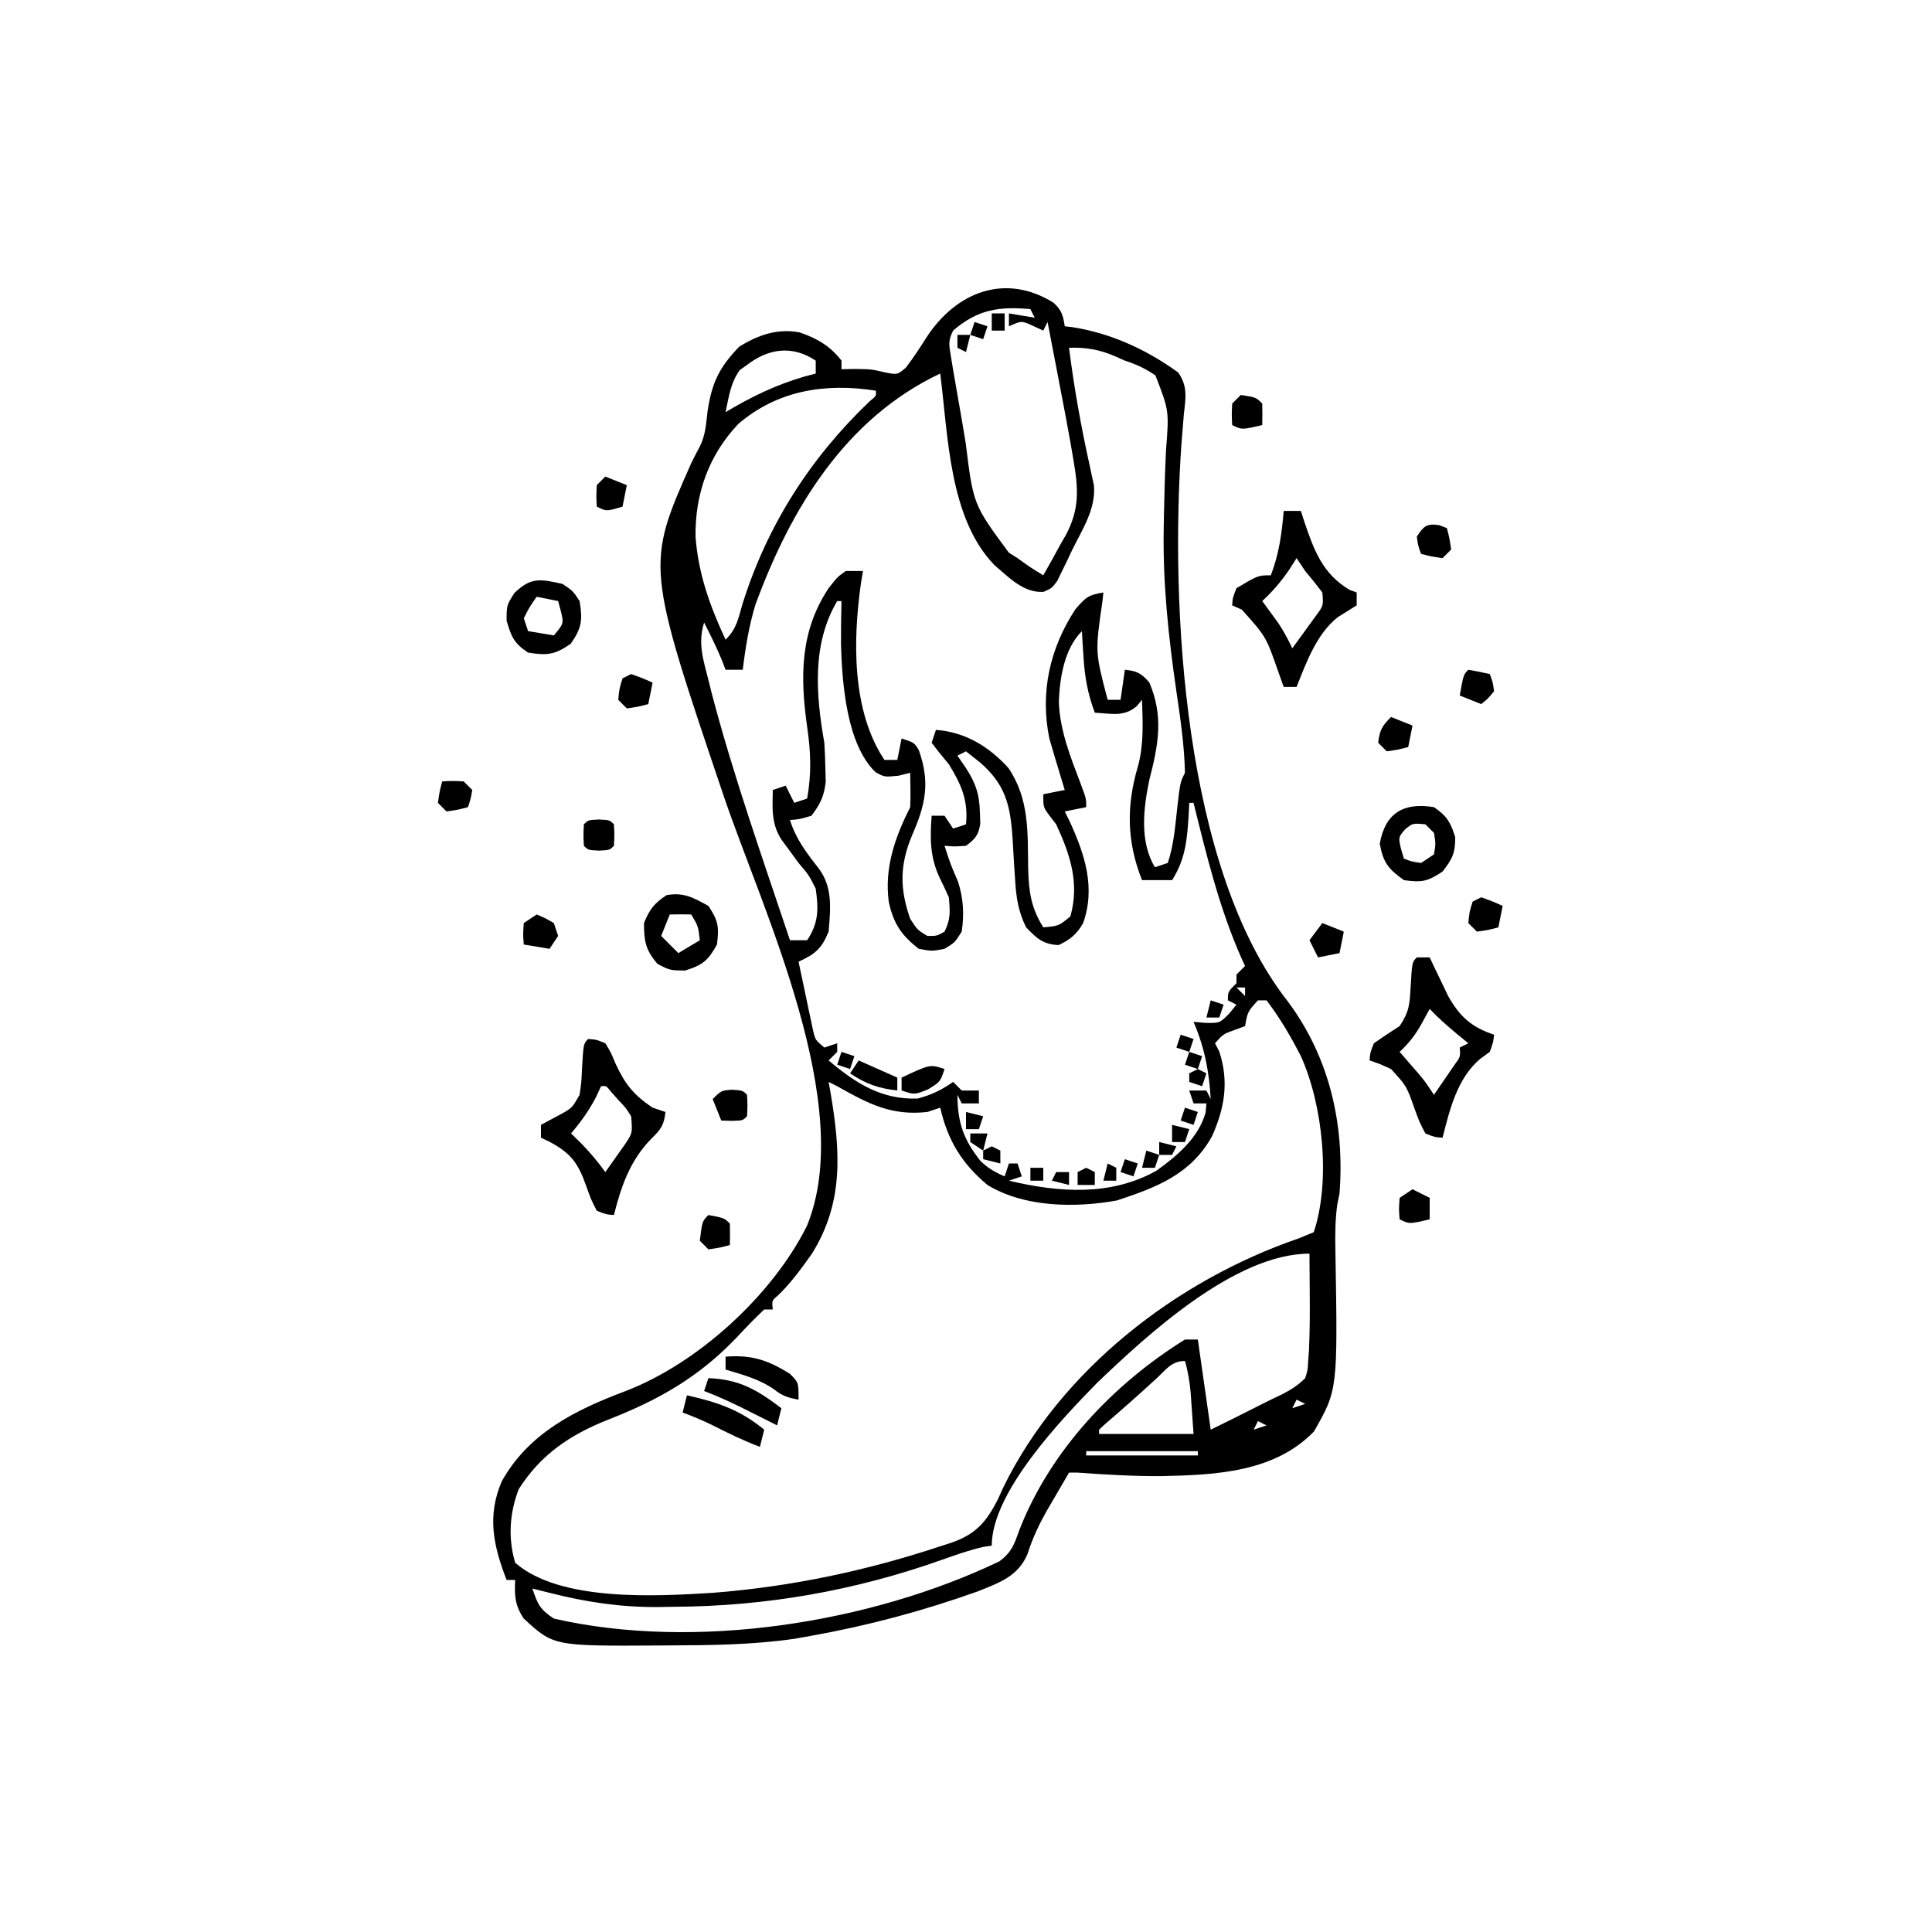 <svg height="450" width="450" xmlns="http://www.w3.org/2000/svg" version="1.1">
<path transform="translate(245.398,70.516)" fill="#000000" d="M0 0 C1.897 1.758 2.225 2.963 2.602 5.484 C3.161 5.548 3.72 5.611 4.297 5.676 C13.275 7.047 21.692 10.916 29.031 16.25 C31.279 19.448 30.783 22.16 30.352 25.859 C30.221 27.405 30.097 28.95 29.977 30.496 C29.878 31.721 29.878 31.721 29.777 32.97 C27.143 70.646 30.218 131.778 54.578 162.766 C64.285 175.809 67.836 191.39 66.602 207.484 C66.431 208.319 66.259 209.153 66.083 210.013 C65.573 213.69 65.574 217.142 65.643 220.845 C66.195 253.203 66.195 253.203 60.64 262.913 C51.432 272.426 37.713 273.033 25.215 273.297 C18.656 273.346 12.142 272.954 5.602 272.484 C4.942 272.484 4.282 272.484 3.602 272.484 C2.346 274.627 1.097 276.773 -0.148 278.922 C-0.523 279.561 -0.898 280.199 -1.284 280.857 C-3.302 284.351 -4.861 287.625 -6.086 291.484 C-8.307 296.676 -12.642 298.127 -17.656 300.148 C-30.391 304.695 -43.081 308.1 -56.398 310.484 C-57.672 310.713 -58.946 310.941 -60.258 311.176 C-70.023 312.601 -79.798 312.691 -89.648 312.734 C-90.33 312.74 -91.011 312.745 -91.713 312.751 C-116.439 312.898 -116.439 312.898 -123.398 306.484 C-125.454 303.45 -125.6 301.108 -125.398 297.484 C-126.058 297.484 -126.718 297.484 -127.398 297.484 C-130.468 289.591 -131.997 282.654 -128.551 274.555 C-122.276 263.281 -111.458 257.925 -99.836 253.547 C-82.953 247.121 -65.574 231.273 -57.461 215.047 C-45.941 187.007 -67.608 141.915 -76.725 115.205 C-94.979 61.23 -94.979 61.23 -84.336 37.234 C-83.709 35.975 -83.067 34.723 -82.398 33.484 C-81.047 30.781 -80.952 28.234 -80.586 25.234 C-79.598 18.643 -77.858 15.014 -73.211 10.234 C-68.843 7.516 -64.352 5.938 -59.18 6.895 C-55.109 8.284 -52.081 10.02 -49.398 13.484 C-49.398 14.144 -49.398 14.804 -49.398 15.484 C-48.367 15.464 -47.336 15.443 -46.273 15.422 C-42.398 15.484 -42.398 15.484 -39.211 16.234 C-36.383 16.787 -36.383 16.787 -34.398 15.109 C-32.646 12.809 -31.13 10.487 -29.586 8.047 C-22.668 -2.548 -11.212 -7.013 0 0 Z M-23.398 6.484 C-24.622 8.931 -24.341 9.863 -23.905 12.532 C-23.703 13.784 -23.703 13.784 -23.497 15.062 C-22.84 18.899 -22.18 22.735 -21.495 26.567 C-21.141 28.582 -20.801 30.6 -20.475 32.619 C-18.701 47.01 -18.701 47.01 -10.418 58.207 C-9.751 58.628 -9.085 59.05 -8.398 59.484 C-7.788 59.925 -7.178 60.366 -6.549 60.821 C-5.205 61.768 -3.808 62.639 -2.398 63.484 C-1.009 61.062 0.335 58.627 1.664 56.172 C2.054 55.501 2.444 54.83 2.846 54.139 C6.123 47.962 5.774 43.252 4.602 36.484 C4.384 35.206 4.166 33.928 3.941 32.611 C3.187 28.33 2.366 24.064 1.539 19.797 C1.254 18.305 0.97 16.814 0.686 15.322 C-0.004 11.709 -0.699 8.096 -1.398 4.484 C-1.728 5.144 -2.058 5.804 -2.398 6.484 C-3.543 5.958 -3.543 5.958 -4.711 5.422 C-7.446 4.161 -7.446 4.161 -10.398 5.484 C-10.398 4.494 -10.398 3.504 -10.398 2.484 C-7.428 2.979 -7.428 2.979 -4.398 3.484 C-4.728 2.824 -5.058 2.164 -5.398 1.484 C-12.729 0.808 -17.711 1.584 -23.398 6.484 Z M-71.398 14.484 C-71.955 14.876 -72.512 15.268 -73.086 15.672 C-75.233 18.636 -75.641 21.928 -76.398 25.484 C-75.381 24.887 -75.381 24.887 -74.344 24.277 C-68.168 20.762 -62.299 18.191 -55.398 16.484 C-55.398 15.494 -55.398 14.504 -55.398 13.484 C-60.831 9.863 -66.366 10.602 -71.398 14.484 Z M3.602 10.484 C4.758 19.678 6.369 28.684 8.368 37.729 C8.542 38.548 8.716 39.367 8.895 40.211 C9.055 40.939 9.215 41.667 9.38 42.417 C9.969 47.904 6.631 52.903 4.289 57.672 C3.898 58.504 3.507 59.336 3.104 60.193 C2.715 60.984 2.326 61.775 1.926 62.59 C1.576 63.313 1.226 64.037 0.866 64.782 C-0.398 66.484 -0.398 66.484 -2.33 67.332 C-6.932 67.671 -10.435 63.941 -13.737 61.142 C-24.362 50.248 -24.563 30.888 -26.398 16.484 C-48.54 26.948 -61.285 48.04 -69.469 70.391 C-70.958 75.347 -71.779 80.354 -72.398 85.484 C-73.718 85.484 -75.038 85.484 -76.398 85.484 C-76.667 84.783 -76.935 84.082 -77.211 83.359 C-78.467 80.319 -79.901 77.412 -81.398 74.484 C-82.898 79.314 -81.614 83.063 -80.398 87.859 C-80.151 88.85 -79.903 89.841 -79.648 90.861 C-74.542 110.336 -67.771 129.396 -61.398 148.484 C-60.078 148.484 -58.758 148.484 -57.398 148.484 C-54.702 144.44 -54.736 141.235 -55.398 136.484 C-57.007 133.28 -57.007 133.28 -59.398 130.484 C-60.303 129.262 -61.199 128.032 -62.086 126.797 C-62.502 126.236 -62.919 125.675 -63.348 125.098 C-65.786 121.353 -65.48 117.805 -65.398 113.484 C-63.913 112.989 -63.913 112.989 -62.398 112.484 C-61.738 113.804 -61.078 115.124 -60.398 116.484 C-58.913 115.989 -58.913 115.989 -57.398 115.484 C-56.36 109.672 -56.536 104.618 -57.398 98.797 C-59.032 87.185 -59.096 76.571 -52.398 66.484 C-50.336 63.859 -50.336 63.859 -48.398 62.484 C-47.078 62.484 -45.758 62.484 -44.398 62.484 C-44.636 63.938 -44.636 63.938 -44.879 65.422 C-46.738 78.58 -47.032 95.034 -39.398 106.484 C-38.408 106.484 -37.418 106.484 -36.398 106.484 C-36.068 104.834 -35.738 103.184 -35.398 101.484 C-32.398 102.484 -32.398 102.484 -31.379 104.234 C-28.721 111.777 -29.799 116.838 -32.961 124.047 C-35.841 130.934 -35.86 136.451 -33.398 143.484 C-31.709 146.095 -31.709 146.095 -29.398 147.484 C-27.205 147.499 -27.205 147.499 -25.398 146.484 C-23.945 143.577 -24.102 141.745 -24.398 138.484 C-25.026 137.05 -25.697 135.634 -26.398 134.234 C-28.8 129.271 -28.806 124.907 -28.398 119.484 C-27.408 119.484 -26.418 119.484 -25.398 119.484 C-24.408 120.969 -24.408 120.969 -23.398 122.484 C-22.408 122.154 -21.418 121.824 -20.398 121.484 C-19.836 115.859 -21.526 112.166 -24.398 107.484 C-25.162 106.556 -25.925 105.628 -26.711 104.672 C-27.546 103.589 -27.546 103.589 -28.398 102.484 C-27.903 100.999 -27.903 100.999 -27.398 99.484 C-20.568 99.997 -15.083 103.342 -10.523 108.359 C-5.609 115.586 -6.044 123.397 -5.92 131.834 C-5.764 137.133 -5.285 140.858 -2.398 145.484 C1.225 145.154 1.225 145.154 3.914 142.922 C6.09 135.208 3.882 128.549 0.602 121.484 C0.061 120.778 -0.479 120.072 -1.035 119.344 C-2.398 117.484 -2.398 117.484 -2.398 114.484 C-0.748 114.154 0.902 113.824 2.602 113.484 C2.397 112.809 2.192 112.133 1.98 111.438 C1.711 110.545 1.442 109.653 1.164 108.734 C0.897 107.853 0.63 106.971 0.355 106.062 C0.107 105.212 -0.142 104.361 -0.398 103.484 C-0.589 102.841 -0.78 102.198 -0.977 101.535 C-3.196 90.745 -0.882 80.473 5.102 71.359 C7.618 68.465 8.095 68.094 11.602 67.484 C11.529 68.162 11.457 68.84 11.383 69.539 C9.664 81.363 9.664 81.363 12.602 92.484 C13.592 92.484 14.582 92.484 15.602 92.484 C15.932 90.174 16.262 87.864 16.602 85.484 C19.404 85.774 20.416 86.271 22.289 88.422 C25.681 96.337 24.408 102.98 22.312 111.094 C20.926 117.706 19.991 125.486 23.602 131.484 C24.592 131.154 25.582 130.824 26.602 130.484 C28.042 126.163 28.344 121.709 28.852 117.201 C29.5 111.688 29.5 111.688 30.602 109.484 C30.469 103.181 29.55 96.904 28.629 90.676 C26.775 77.886 25.419 65.477 25.656 52.531 C25.673 51.517 25.689 50.503 25.706 49.458 C25.798 44.413 25.954 39.38 26.189 34.34 C26.908 25.148 26.908 25.148 23.725 16.927 C21.359 15.309 19.321 14.36 16.602 13.484 C15.88 13.161 15.158 12.837 14.414 12.504 C10.69 10.889 7.61 10.36 3.602 10.484 Z M-73.441 28.238 C-80.322 35.5 -83.517 44.532 -83.398 54.484 C-82.737 63.18 -80.053 70.618 -76.398 78.484 C-73.802 75.888 -73.484 73.704 -72.461 70.172 C-66.693 51.811 -56.684 36.177 -42.832 22.945 C-41.282 21.707 -41.282 21.707 -41.398 20.484 C-53.04 18.651 -64.231 20.331 -73.441 28.238 Z M-50.398 69.484 C-56.335 79.502 -55.355 91.331 -53.398 102.484 C-53.263 104.502 -53.18 106.525 -53.148 108.547 C-53.11 110.049 -53.11 110.049 -53.07 111.582 C-53.451 114.951 -54.36 116.795 -56.398 119.484 C-59.086 120.297 -59.086 120.297 -61.398 120.484 C-60.015 124.912 -57.556 128.112 -54.738 131.715 C-51.376 136.155 -51.964 141.12 -52.398 146.484 C-54.045 150.519 -55.558 151.699 -59.398 153.484 C-58.782 156.445 -58.156 159.402 -57.523 162.359 C-57.349 163.201 -57.175 164.043 -56.996 164.91 C-56.822 165.716 -56.648 166.521 -56.469 167.352 C-56.312 168.095 -56.155 168.839 -55.993 169.605 C-55.489 171.702 -55.489 171.702 -53.398 173.484 C-51.913 172.989 -51.913 172.989 -50.398 172.484 C-50.398 173.144 -50.398 173.804 -50.398 174.484 C-51.388 175.474 -51.388 175.474 -52.398 176.484 C-46.082 181.802 -40.129 185.642 -31.648 185.359 C-28.43 184.493 -26.122 183.383 -23.398 181.484 C-22.408 182.474 -22.408 182.474 -21.398 183.484 C-20.078 183.484 -18.758 183.484 -17.398 183.484 C-17.398 184.474 -17.398 185.464 -17.398 186.484 C-18.718 186.484 -20.038 186.484 -21.398 186.484 C-21.728 185.824 -22.058 185.164 -22.398 184.484 C-22.369 190.886 -21.023 194.821 -17.066 199.855 C-15.295 201.585 -13.66 202.508 -11.398 203.484 C-11.068 202.494 -10.738 201.504 -10.398 200.484 C-9.738 200.484 -9.078 200.484 -8.398 200.484 C-8.068 201.474 -7.738 202.464 -7.398 203.484 C-8.388 203.814 -9.378 204.144 -10.398 204.484 C1.112 207.227 13.223 208.179 23.965 202.16 C28.835 198.665 33.742 194.525 35.414 188.609 C35.507 187.558 35.507 187.558 35.602 186.484 C34.612 186.484 33.622 186.484 32.602 186.484 C32.272 185.494 31.942 184.504 31.602 183.484 C32.922 183.484 34.242 183.484 35.602 183.484 C35.932 184.144 36.262 184.804 36.602 185.484 C36.212 178.925 35.18 173.539 32.602 167.484 C33.509 167.567 34.417 167.649 35.352 167.734 C38.702 167.795 38.702 167.795 40.977 165.484 C41.513 164.824 42.049 164.164 42.602 163.484 C41.942 163.154 41.282 162.824 40.602 162.484 C40.602 160.484 40.602 160.484 42.602 158.484 C42.602 157.824 42.602 157.164 42.602 156.484 C43.262 155.824 43.922 155.164 44.602 154.484 C44.147 153.498 44.147 153.498 43.684 152.492 C38.581 140.905 35.638 128.741 32.602 116.484 C32.272 116.484 31.942 116.484 31.602 116.484 C31.564 117.281 31.527 118.078 31.488 118.898 C31.122 124.802 30.816 129.454 27.602 134.484 C25.292 134.484 22.982 134.484 20.602 134.484 C17.039 125.568 16.915 117.138 19.664 107.922 C21.06 102.804 20.757 97.757 20.602 92.484 C20.193 92.976 19.784 93.467 19.363 93.973 C16.371 96.54 13.417 95.672 9.602 95.484 C7.973 91.128 7.26 87.245 6.977 82.609 C6.864 80.881 6.864 80.881 6.75 79.117 C6.701 78.248 6.652 77.38 6.602 76.484 C2.51 80.576 1.428 87.33 1.227 92.984 C1.474 99.663 3.941 105.801 6.289 111.984 C7.602 115.484 7.602 115.484 7.602 117.484 C5.952 117.814 4.302 118.144 2.602 118.484 C2.962 119.211 3.323 119.938 3.695 120.688 C7.24 128.367 9.855 136.191 6.867 144.535 C5.375 147.097 3.838 148.375 1.164 149.609 C-2.502 149.431 -3.871 148.08 -6.398 145.484 C-8.227 141.749 -8.722 138.49 -8.961 134.359 C-9.037 133.221 -9.113 132.083 -9.191 130.91 C-9.322 128.741 -9.45 126.572 -9.574 124.402 C-10.096 116.925 -11.272 112.171 -17.086 107.109 C-18.182 106.224 -19.284 105.346 -20.398 104.484 C-21.388 104.979 -21.388 104.979 -22.398 105.484 C-21.759 106.412 -21.12 107.341 -20.461 108.297 C-18.05 112.023 -17.236 114.631 -17.148 118.984 C-17.123 119.758 -17.097 120.531 -17.07 121.328 C-17.48 124.018 -18.238 124.876 -20.398 126.484 C-23.086 126.672 -23.086 126.672 -25.398 126.484 C-24.028 130.716 -24.028 130.716 -22.273 134.797 C-20.997 138.719 -20.789 142.403 -21.398 146.484 C-23.023 149.047 -23.023 149.047 -25.398 150.484 C-28.336 151.047 -28.336 151.047 -31.398 150.484 C-35.472 147.337 -37.338 144.499 -38.398 139.484 C-39.412 131.515 -36.942 124.571 -33.398 117.484 C-33.329 116.111 -33.314 114.734 -33.336 113.359 C-33.357 112.081 -33.377 110.802 -33.398 109.484 C-34.306 109.711 -35.213 109.938 -36.148 110.172 C-39.398 110.484 -39.398 110.484 -41.469 109.344 C-48.244 102.816 -49.244 88.575 -49.516 79.617 C-49.522 76.237 -49.488 72.864 -49.398 69.484 C-49.728 69.484 -50.058 69.484 -50.398 69.484 Z M42.602 159.484 C43.262 160.144 43.922 160.804 44.602 161.484 C44.602 160.824 44.602 160.164 44.602 159.484 C43.942 159.484 43.282 159.484 42.602 159.484 Z M47.602 162.484 C45.203 165.121 45.203 165.121 44.602 168.484 C43.818 168.773 43.034 169.062 42.227 169.359 C39.505 170.333 39.505 170.333 37.602 172.484 C37.932 173.124 38.262 173.763 38.602 174.422 C40.872 181.376 39.871 187.521 36.91 194.129 C31.979 203.005 24.041 206.031 14.742 209.098 C5.045 210.85 -6.85 210.723 -15.398 205.484 C-21.382 200.49 -24.681 195.053 -26.398 187.484 C-27.883 187.979 -27.883 187.979 -29.398 188.484 C-37.811 189.419 -43.15 186.566 -50.398 182.484 C-51.058 182.154 -51.718 181.824 -52.398 181.484 C-52.254 182.284 -52.11 183.083 -51.961 183.906 C-49.674 197.435 -48.763 209.504 -56.34 221.578 C-58.759 224.965 -61.142 228.273 -64.145 231.168 C-65.628 232.423 -65.628 232.423 -65.398 234.484 C-66.058 234.484 -66.718 234.484 -67.398 234.484 C-69.656 236.613 -71.783 238.822 -73.895 241.094 C-82.713 250.314 -92.009 255.565 -103.786 260.164 C-112.609 263.685 -119.434 268.225 -124.586 276.359 C-126.741 281.994 -127.087 287.763 -125.398 293.484 C-114.911 302.64 -92.364 301.282 -79.398 300.484 C-60.988 299.046 -43.399 295.313 -25.898 289.484 C-25.198 289.26 -24.497 289.035 -23.776 288.803 C-18.091 286.802 -15.715 284.04 -13.012 278.793 C-12.582 277.846 -12.153 276.898 -11.711 275.922 C1.675 248.582 28.612 227.709 57.043 217.949 C58.217 217.466 59.392 216.982 60.602 216.484 C64.584 204.536 62.726 186.852 57.602 175.484 C55.267 170.942 52.715 166.541 49.602 162.484 C48.942 162.484 48.282 162.484 47.602 162.484 Z M10.102 251.609 C1.882 260.029 -14.398 277.023 -14.398 289.484 C-15.033 289.582 -15.667 289.68 -16.32 289.781 C-19.677 290.548 -22.798 291.65 -26.036 292.808 C-46.351 300.011 -67.072 303.645 -88.586 303.734 C-89.811 303.755 -91.036 303.776 -92.299 303.797 C-101.025 303.834 -108.951 302.631 -117.398 300.484 C-118.189 300.287 -118.979 300.091 -119.794 299.888 C-120.323 299.755 -120.853 299.622 -121.398 299.484 C-120.149 303.138 -119.727 304.265 -116.398 306.484 C-83.609 313.987 -42.729 307.575 -12.609 293.148 C-9.796 291.031 -9.179 289.287 -8.023 285.984 C-0.818 267.425 13.812 251.927 30.602 241.484 C31.592 241.484 32.582 241.484 33.602 241.484 C34.592 248.414 35.582 255.344 36.602 262.484 C40.704 260.473 44.788 258.451 48.853 256.369 C50.316 255.629 51.795 254.922 53.277 254.223 C55.389 253.122 56.914 252.16 58.602 250.484 C59.203 248.605 59.203 248.605 59.297 246.48 C59.359 245.682 59.422 244.883 59.487 244.061 C59.682 239.678 59.706 235.308 59.664 230.922 C59.657 229.552 59.657 229.552 59.65 228.154 C59.639 225.931 59.622 223.708 59.602 221.484 C42.186 221.484 21.609 240.606 10.102 251.609 Z M23.977 250.547 C20.044 254.165 16.064 257.702 12 261.172 C11.539 261.605 11.077 262.038 10.602 262.484 C10.602 262.814 10.602 263.144 10.602 263.484 C17.862 263.484 25.122 263.484 32.602 263.484 C32.457 261.422 32.313 259.359 32.164 257.234 C32.083 256.074 32.002 254.914 31.918 253.719 C31.669 251.175 31.32 248.925 30.602 246.484 C27.473 246.484 26.227 248.46 23.977 250.547 Z M56.602 255.484 C56.272 256.144 55.942 256.804 55.602 257.484 C56.592 257.154 57.582 256.824 58.602 256.484 C57.942 256.154 57.282 255.824 56.602 255.484 Z M47.602 260.484 C47.272 261.144 46.942 261.804 46.602 262.484 C47.592 262.154 48.582 261.824 49.602 261.484 C48.942 261.154 48.282 260.824 47.602 260.484 Z M7.602 267.484 C7.602 267.814 7.602 268.144 7.602 268.484 C16.182 268.484 24.762 268.484 33.602 268.484 C33.602 268.154 33.602 267.824 33.602 267.484 C25.022 267.484 16.442 267.484 7.602 267.484 Z"></path>
<path transform="translate(330,223)" fill="#000000" d="M0 0 C0.99 0 1.98 0 3 0 C3.387 0.82 3.773 1.64 4.172 2.484 C4.693 3.562 5.213 4.64 5.75 5.75 C6.26 6.817 6.771 7.885 7.297 8.984 C10.034 13.83 12.728 16.243 18 18 C17.812 19.75 17.812 19.75 17 22 C16.237 22.557 15.474 23.114 14.688 23.688 C9.382 28.253 7.688 35.388 6 42 C4.16 41.867 4.16 41.867 2 41 C0.621 38.383 0.621 38.383 -0.562 35.125 C-2.385 29.951 -2.385 29.951 -6 26 C-8.599 24.81 -8.599 24.81 -11 24 C-10.875 22.25 -10.875 22.25 -10 20 C-8.033 18.619 -6.031 17.285 -4 16 C-1.729 12.593 -1.665 10.897 -1.438 6.875 C-1.098 1.098 -1.098 1.098 0 0 Z M3 12 C2.402 13.093 1.804 14.186 1.188 15.312 C-0.261 17.96 -1.789 19.941 -4 22 C-3.59 22.471 -3.18 22.941 -2.758 23.426 C-2.219 24.048 -1.68 24.671 -1.125 25.312 C-0.591 25.927 -0.058 26.542 0.492 27.176 C2 29 2 29 4 32 C5.006 30.546 6.004 29.086 7 27.625 C7.557 26.813 8.114 26.001 8.688 25.164 C10.173 23.137 10.173 23.137 10 21 C10.66 20.67 11.32 20.34 12 20 C11.072 19.237 10.144 18.474 9.188 17.688 C7.017 15.882 4.944 14.052 3 12 Z"></path>
<path transform="translate(137,242)" fill="#000000" d="M0 0 C1.914 0.141 1.914 0.141 4 1 C5.273 3.109 5.273 3.109 6.375 5.75 C8.609 10.57 10.608 13.04 15 16 C15.99 16.33 16.98 16.66 18 17 C17.658 20.082 16.96 21.038 14.688 23.25 C9.775 28.277 7.68 34.279 6 41 C4.156 40.867 4.156 40.867 2 40 C0.656 37.383 0.656 37.383 -0.5 34.125 C-2.452 28.652 -4.173 26.492 -9.25 23.812 C-9.828 23.544 -10.405 23.276 -11 23 C-11 22.01 -11 21.02 -11 20 C-9.242 19.056 -7.484 18.112 -5.727 17.168 C-3.695 15.952 -3.695 15.952 -2 13 C-1.578 10.064 -1.578 10.064 -1.438 6.875 C-1.098 1.098 -1.098 1.098 0 0 Z M3 11 C2.587 11.887 2.175 12.774 1.75 13.688 C0.099 16.813 -1.713 19.319 -4 22 C-3.237 22.742 -2.474 23.485 -1.688 24.25 C0.447 26.434 2.212 28.546 4 31 C5.011 29.591 6.009 28.173 7 26.75 C7.557 25.961 8.114 25.172 8.688 24.359 C10.324 21.867 10.324 21.867 10 18 C8.753 16.02 8.753 16.02 7.062 14.25 C6.517 13.636 5.972 13.023 5.41 12.391 C4.211 10.883 4.211 10.883 3 11 Z"></path>
<path transform="translate(299,119)" fill="#000000" d="M0 0 C1.32 0 2.64 0 4 0 C4.231 0.724 4.461 1.449 4.699 2.195 C6.968 8.92 8.946 14.59 15.312 18.375 C16.148 18.684 16.148 18.684 17 19 C17 19.99 17 20.98 17 22 C15.555 22.908 14.108 23.814 12.656 24.711 C7.692 28.574 5.253 35.309 3 41 C2.01 41 1.02 41 0 41 C-0.619 39.267 -0.619 39.267 -1.25 37.5 C-4.112 29.278 -4.112 29.278 -9.75 23 C-10.492 22.67 -11.235 22.34 -12 22 C-11.875 20.188 -11.875 20.188 -11 18 C-5.964 15 -5.964 15 -3 15 C-1.084 10.018 -0.445 5.273 0 0 Z M3 11 C2.422 11.908 1.845 12.815 1.25 13.75 C-0.668 16.52 -2.544 18.719 -5 21 C-4.493 21.688 -4.493 21.688 -3.977 22.391 C-3.531 23.004 -3.085 23.618 -2.625 24.25 C-1.964 25.155 -1.964 25.155 -1.289 26.078 C-0.007 27.99 1.016 29.921 2 32 C3.175 30.402 4.34 28.796 5.5 27.188 C6.475 25.848 6.475 25.848 7.469 24.48 C9.263 22.06 9.263 22.06 9 19 C7.719 17.293 6.382 15.626 5 14 C4.34 13.01 3.68 12.02 3 11 Z"></path>
<path transform="translate(334,188)" fill="#000000" d="M0 0 C3.003 2.055 3.833 3.476 4.938 6.938 C5.013 10.629 4.246 12.113 2 15 C-1.518 17.345 -2.858 17.58 -7 17 C-10.635 14.392 -11.834 12.93 -12.625 8.5 C-11.339 1.301 -7.037 -1.152 0 0 Z M-6.75 5.188 C-8.298 7.007 -8.298 7.007 -7.688 9.688 C-7.461 10.451 -7.234 11.214 -7 12 C-5.153 12.692 -5.153 12.692 -3 13 C-2.01 12.34 -1.02 11.68 0 11 C0.417 8.5 0.417 8.5 0 6 C-0.66 5.34 -1.32 4.68 -2 4 C-4.939 3.719 -4.939 3.719 -6.75 5.188 Z"></path>
<path transform="translate(165,211)" fill="#000000" d="M0 0 C2.342 3.513 2.496 4.865 2 9 C-0.078 12.741 -1.325 13.791 -5.438 15.062 C-9 15 -9 15 -11.875 13.5 C-14.635 10.253 -15 8.237 -15 4 C-13.714 0.786 -12.62 -0.586 -9.75 -2.5 C-5.75 -3.227 -3.502 -1.916 0 0 Z M-9 2 C-9.66 3.65 -10.32 5.3 -11 7 C-9.68 8.32 -8.36 9.64 -7 11 C-5.35 10.01 -3.7 9.02 -2 8 C-2.379 4.709 -2.379 4.709 -4 2 C-5.666 1.959 -7.334 1.957 -9 2 Z"></path>
<path transform="translate(131,136)" fill="#000000" d="M0 0 C2.438 1.625 2.438 1.625 4 4 C4.721 8.408 4.52 10.259 1.938 13.938 C-1.741 16.52 -3.592 16.721 -8 16 C-11.275 13.845 -11.902 12.336 -13 8.562 C-13 5 -13 5 -11.188 2.125 C-7.349 -1.604 -5.155 -1.155 0 0 Z M-6 3 C-7.628 5.323 -7.628 5.323 -9 8 C-8.67 8.99 -8.34 9.98 -8 11 C-5.03 11.495 -5.03 11.495 -2 12 C0.334 9.219 0.334 9.219 -0.375 6.312 C-0.581 5.549 -0.787 4.786 -1 4 C-2.65 3.67 -4.3 3.34 -6 3 Z"></path>
<path transform="translate(160,325)" fill="#000000" d="M0 0 C7.099 1.579 12.354 3.358 18 8 C17.67 9.32 17.34 10.64 17 12 C13.17 10.564 9.579 8.801 5.938 6.953 C3.671 5.838 1.364 4.887 -1 4 C-0.67 2.68 -0.34 1.36 0 0 Z"></path>
<path transform="translate(165,321)" fill="#000000" d="M0 0 C7.184 0.261 11.322 2.702 17 7 C16.67 8.32 16.34 9.64 16 11 C14.008 10.006 12.019 9.01 10.035 8 C6.409 6.162 2.812 4.429 -1 3 C-0.67 2.01 -0.34 1.02 0 0 Z"></path>
<path transform="translate(169,316)" fill="#000000" d="M0 0 C5.987 -0.499 9.92 0.8 15 4 C17 6 17 6 17 10 C14.637 9.578 13.192 9.157 11.312 7.625 C7.865 5.203 4.007 4.207 0 3 C0 2.01 0 1.02 0 0 Z"></path>
<path transform="translate(147,157)" fill="#000000" d="M0 0 C2.625 0.938 2.625 0.938 5 2 C4.67 3.65 4.34 5.3 4 7 C1.625 7.625 1.625 7.625 -1 8 C-1.66 7.34 -2.32 6.68 -3 6 C-2.75 3.438 -2.75 3.438 -2 1 C-1.34 0.67 -0.68 0.34 0 0 Z"></path>
<path transform="translate(345,209)" fill="#000000" d="M0 0 C2.625 0.938 2.625 0.938 5 2 C4.67 3.65 4.34 5.3 4 7 C1.625 7.625 1.625 7.625 -1 8 C-1.66 7.34 -2.32 6.68 -3 6 C-2.75 3.438 -2.75 3.438 -2 1 C-1.34 0.67 -0.68 0.34 0 0 Z"></path>
<path transform="translate(342,156)" fill="#000000" d="M0 0 C1.675 0.286 3.344 0.618 5 1 C5.688 2.812 5.688 2.812 6 5 C4.562 6.75 4.562 6.75 3 8 C0.525 7.01 0.525 7.01 -2 6 C-1.125 1.125 -1.125 1.125 0 0 Z"></path>
<path transform="translate(125,213)" fill="#000000" d="M0 0 C1.938 0.812 1.938 0.812 4 2 C4.33 2.99 4.66 3.98 5 5 C4.01 6.485 4.01 6.485 3 8 C0.03 7.505 0.03 7.505 -3 7 C-3.188 4.625 -3.188 4.625 -3 2 C-2.01 1.34 -1.02 0.68 0 0 Z"></path>
<path transform="translate(324,167)" fill="#000000" d="M0 0 C2.475 0.99 2.475 0.99 5 2 C4.67 3.65 4.34 5.3 4 7 C1.625 7.625 1.625 7.625 -1 8 C-1.66 7.34 -2.32 6.68 -3 6 C-2.633 3.065 -2.136 2.136 0 0 Z"></path>
<path transform="translate(335.188,122.312)" fill="#000000" d="M0 0 C0.598 0.227 1.196 0.454 1.812 0.688 C2.438 3.062 2.438 3.062 2.812 5.688 C2.152 6.348 1.492 7.008 0.812 7.688 C-1.812 7.312 -1.812 7.312 -4.188 6.688 C-4.875 4.875 -4.875 4.875 -5.188 2.688 C-3.585 0.241 -2.955 -0.422 0 0 Z"></path>
<path transform="translate(170.562,253.812)" fill="#000000" d="M0 0 C2.438 0.188 2.438 0.188 3.438 1.188 C3.562 3.688 3.562 3.688 3.438 6.188 C2.438 7.188 2.438 7.188 -0.125 7.25 C-1.332 7.219 -1.332 7.219 -2.562 7.188 C-3.223 5.537 -3.882 3.888 -4.562 2.188 C-2.562 0.188 -2.562 0.188 0 0 Z"></path>
<path transform="translate(329,277)" fill="#000000" d="M0 0 C1.32 0.66 2.64 1.32 4 2 C4 3.65 4 5.3 4 7 C-0.75 8.125 -0.75 8.125 -3 7 C-3.188 4.625 -3.188 4.625 -3 2 C-2.01 1.34 -1.02 0.68 0 0 Z"></path>
<path transform="translate(308,215)" fill="#000000" d="M0 0 C2.475 0.99 2.475 0.99 5 2 C4.67 3.65 4.34 5.3 4 7 C2.35 7.33 0.7 7.66 -1 8 C-1.66 6.68 -2.32 5.36 -3 4 C-2.01 2.68 -1.02 1.36 0 0 Z"></path>
<path transform="translate(289,92)" fill="#000000" d="M0 0 C3.536 0.536 3.536 0.536 5 2 C5.041 3.666 5.043 5.334 5 7 C0.25 8.125 0.25 8.125 -2 7 C-2.125 4.625 -2.125 4.625 -2 2 C-1.34 1.34 -0.68 0.68 0 0 Z"></path>
<path transform="translate(165,283)" fill="#000000" d="M0 0 C3.692 0.692 3.692 0.692 5 2 C5.041 3.666 5.043 5.334 5 7 C2.625 7.625 2.625 7.625 0 8 C-0.66 7.34 -1.32 6.68 -2 6 C-1.444 1.444 -1.444 1.444 0 0 Z"></path>
<path transform="translate(139.5,190.875)" fill="#000000" d="M0 0 C2.5 0.125 2.5 0.125 3.5 1.125 C3.625 3.625 3.625 3.625 3.5 6.125 C2.5 7.125 2.5 7.125 0 7.25 C-2.5 7.125 -2.5 7.125 -3.5 6.125 C-3.625 3.625 -3.625 3.625 -3.5 1.125 C-2.5 0.125 -2.5 0.125 0 0 Z"></path>
<path transform="translate(103,182)" fill="#000000" d="M0 0 C2.375 -0.125 2.375 -0.125 5 0 C5.66 0.66 6.32 1.32 7 2 C6.625 4.125 6.625 4.125 6 6 C3.625 6.625 3.625 6.625 1 7 C0.34 6.34 -0.32 5.68 -1 5 C-0.625 2.375 -0.625 2.375 0 0 Z"></path>
<path transform="translate(141,111)" fill="#000000" d="M0 0 C2.475 0.99 2.475 0.99 5 2 C4.67 3.65 4.34 5.3 4 7 C0.25 8.125 0.25 8.125 -2 7 C-2.125 4.625 -2.125 4.625 -2 2 C-1.34 1.34 -0.68 0.68 0 0 Z"></path>
<path transform="translate(220,249)" fill="#000000" d="M0 0 C-1 3 -1 3 -3.875 4.75 C-7 6 -7 6 -10 5 C-10 4.01 -10 3.02 -10 2 C-3.375 -1.125 -3.375 -1.125 0 0 Z"></path>
<path transform="translate(200,247)" fill="#000000" d="M0 0 C2.97 1.32 5.94 2.64 9 4 C9 4.99 9 5.98 9 7 C4.611 6.49 1.663 5.478 -2 3 C-1.34 2.01 -0.68 1.02 0 0 Z"></path>
<path transform="translate(273,262)" fill="#000000" d="M0 0 C1.32 0.33 2.64 0.66 4 1 C3.67 1.99 3.34 2.98 3 4 C2.01 4 1.02 4 0 4 C0 2.68 0 1.36 0 0 Z"></path>
<path transform="translate(225,259)" fill="#000000" d="M0 0 C1.32 0.33 2.64 0.66 4 1 C3.67 1.99 3.34 2.98 3 4 C2.01 4 1.02 4 0 4 C0 2.68 0 1.36 0 0 Z"></path>
<path transform="translate(253,272)" fill="#000000" d="M0 0 C0.66 0.33 1.32 0.66 2 1 C2 1.99 2 2.98 2 4 C0.68 4 -0.64 4 -2 4 C-2 3.01 -2 2.02 -2 1 C-1.34 0.67 -0.68 0.34 0 0 Z"></path>
<path transform="translate(267,268)" fill="#000000" d="M0 0 C0.99 0.33 1.98 0.66 3 1 C2.67 1.99 2.34 2.98 2 4 C1.01 4 0.02 4 -1 4 C-0.67 2.68 -0.34 1.36 0 0 Z"></path>
<path transform="translate(282,233)" fill="#000000" d="M0 0 C0.99 0.33 1.98 0.66 3 1 C2.67 1.99 2.34 2.98 2 4 C1.01 4 0.02 4 -1 4 C-0.67 2.68 -0.34 1.36 0 0 Z"></path>
<path transform="translate(262,270)" fill="#000000" d="M0 0 C0.99 0.33 1.98 0.66 3 1 C2.67 1.99 2.34 2.98 2 4 C1.01 3.67 0.02 3.34 -1 3 C-0.67 2.01 -0.34 1.02 0 0 Z"></path>
<path transform="translate(231,267)" fill="#000000" d="M0 0 C0.66 0.33 1.32 0.66 2 1 C2 1.99 2 2.98 2 4 C0.68 3.67 -0.64 3.34 -2 3 C-2 2.34 -2 1.68 -2 1 C-1.34 0.67 -0.68 0.34 0 0 Z"></path>
<path transform="translate(226,264)" fill="#000000" d="M0 0 C1.32 0 2.64 0 4 0 C3.67 1.32 3.34 2.64 3 4 C2.01 3.34 1.02 2.68 0 2 C0 1.34 0 0.68 0 0 Z"></path>
<path transform="translate(276,258)" fill="#000000" d="M0 0 C0.99 0.33 1.98 0.66 3 1 C2.67 1.99 2.34 2.98 2 4 C1.01 3.67 0.02 3.34 -1 3 C-0.67 2.01 -0.34 1.02 0 0 Z"></path>
<path transform="translate(277,245)" fill="#000000" d="M0 0 C0.99 0.33 1.98 0.66 3 1 C2.67 1.99 2.34 2.98 2 4 C1.01 3.67 0.02 3.34 -1 3 C-0.67 2.01 -0.34 1.02 0 0 Z"></path>
<path transform="translate(196,245)" fill="#000000" d="M0 0 C0.99 0.33 1.98 0.66 3 1 C2.67 1.99 2.34 2.98 2 4 C1.01 3.67 0.02 3.34 -1 3 C-0.67 2.01 -0.34 1.02 0 0 Z"></path>
<path transform="translate(275,241)" fill="#000000" d="M0 0 C0.99 0.33 1.98 0.66 3 1 C2.67 1.99 2.34 2.98 2 4 C1.01 3.67 0.02 3.34 -1 3 C-0.67 2.01 -0.34 1.02 0 0 Z"></path>
<path transform="translate(227,75)" fill="#000000" d="M0 0 C0.99 0.33 1.98 0.66 3 1 C2.67 1.99 2.34 2.98 2 4 C1.01 3.67 0.02 3.34 -1 3 C-0.67 2.01 -0.34 1.02 0 0 Z"></path>
<path transform="translate(231,73)" fill="#000000" d="M0 0 C0.99 0 1.98 0 3 0 C3 1.32 3 2.64 3 4 C2.01 4 1.02 4 0 4 C0 2.68 0 1.36 0 0 Z"></path>
<path transform="translate(279,249)" fill="#000000" d="M0 0 C0.66 0.33 1.32 0.66 2 1 C1.67 1.99 1.34 2.98 1 4 C0.01 3.67 -0.98 3.34 -2 3 C-2 2.34 -2 1.68 -2 1 C-1.34 0.67 -0.68 0.34 0 0 Z"></path>
<path transform="translate(246,273)" fill="#000000" d="M0 0 C0.99 0 1.98 0 3 0 C3 0.99 3 1.98 3 3 C1.68 2.67 0.36 2.34 -1 2 C-0.67 1.34 -0.34 0.68 0 0 Z"></path>
<path transform="translate(258,271)" fill="#000000" d="M0 0 C0.66 0.33 1.32 0.66 2 1 C2 1.99 2 2.98 2 4 C1.01 4 0.02 4 -1 4 C-0.67 2.68 -0.34 1.36 0 0 Z"></path>
<path transform="translate(270,266)" fill="#000000" d="M0 0 C1.32 0.33 2.64 0.66 4 1 C3.67 1.66 3.34 2.32 3 3 C2.01 3 1.02 3 0 3 C0 2.01 0 1.02 0 0 Z"></path>
<path transform="translate(223,78)" fill="#000000" d="M0 0 C0.99 0 1.98 0 3 0 C2.67 1.32 2.34 2.64 2 4 C1.34 3.67 0.68 3.34 0 3 C0 2.01 0 1.02 0 0 Z"></path>
<path transform="translate(240,272)" fill="#000000" d="M0 0 C0.99 0 1.98 0 3 0 C3 0.99 3 1.98 3 3 C2.01 3 1.02 3 0 3 C0 2.01 0 1.02 0 0 Z"></path>
</svg>
